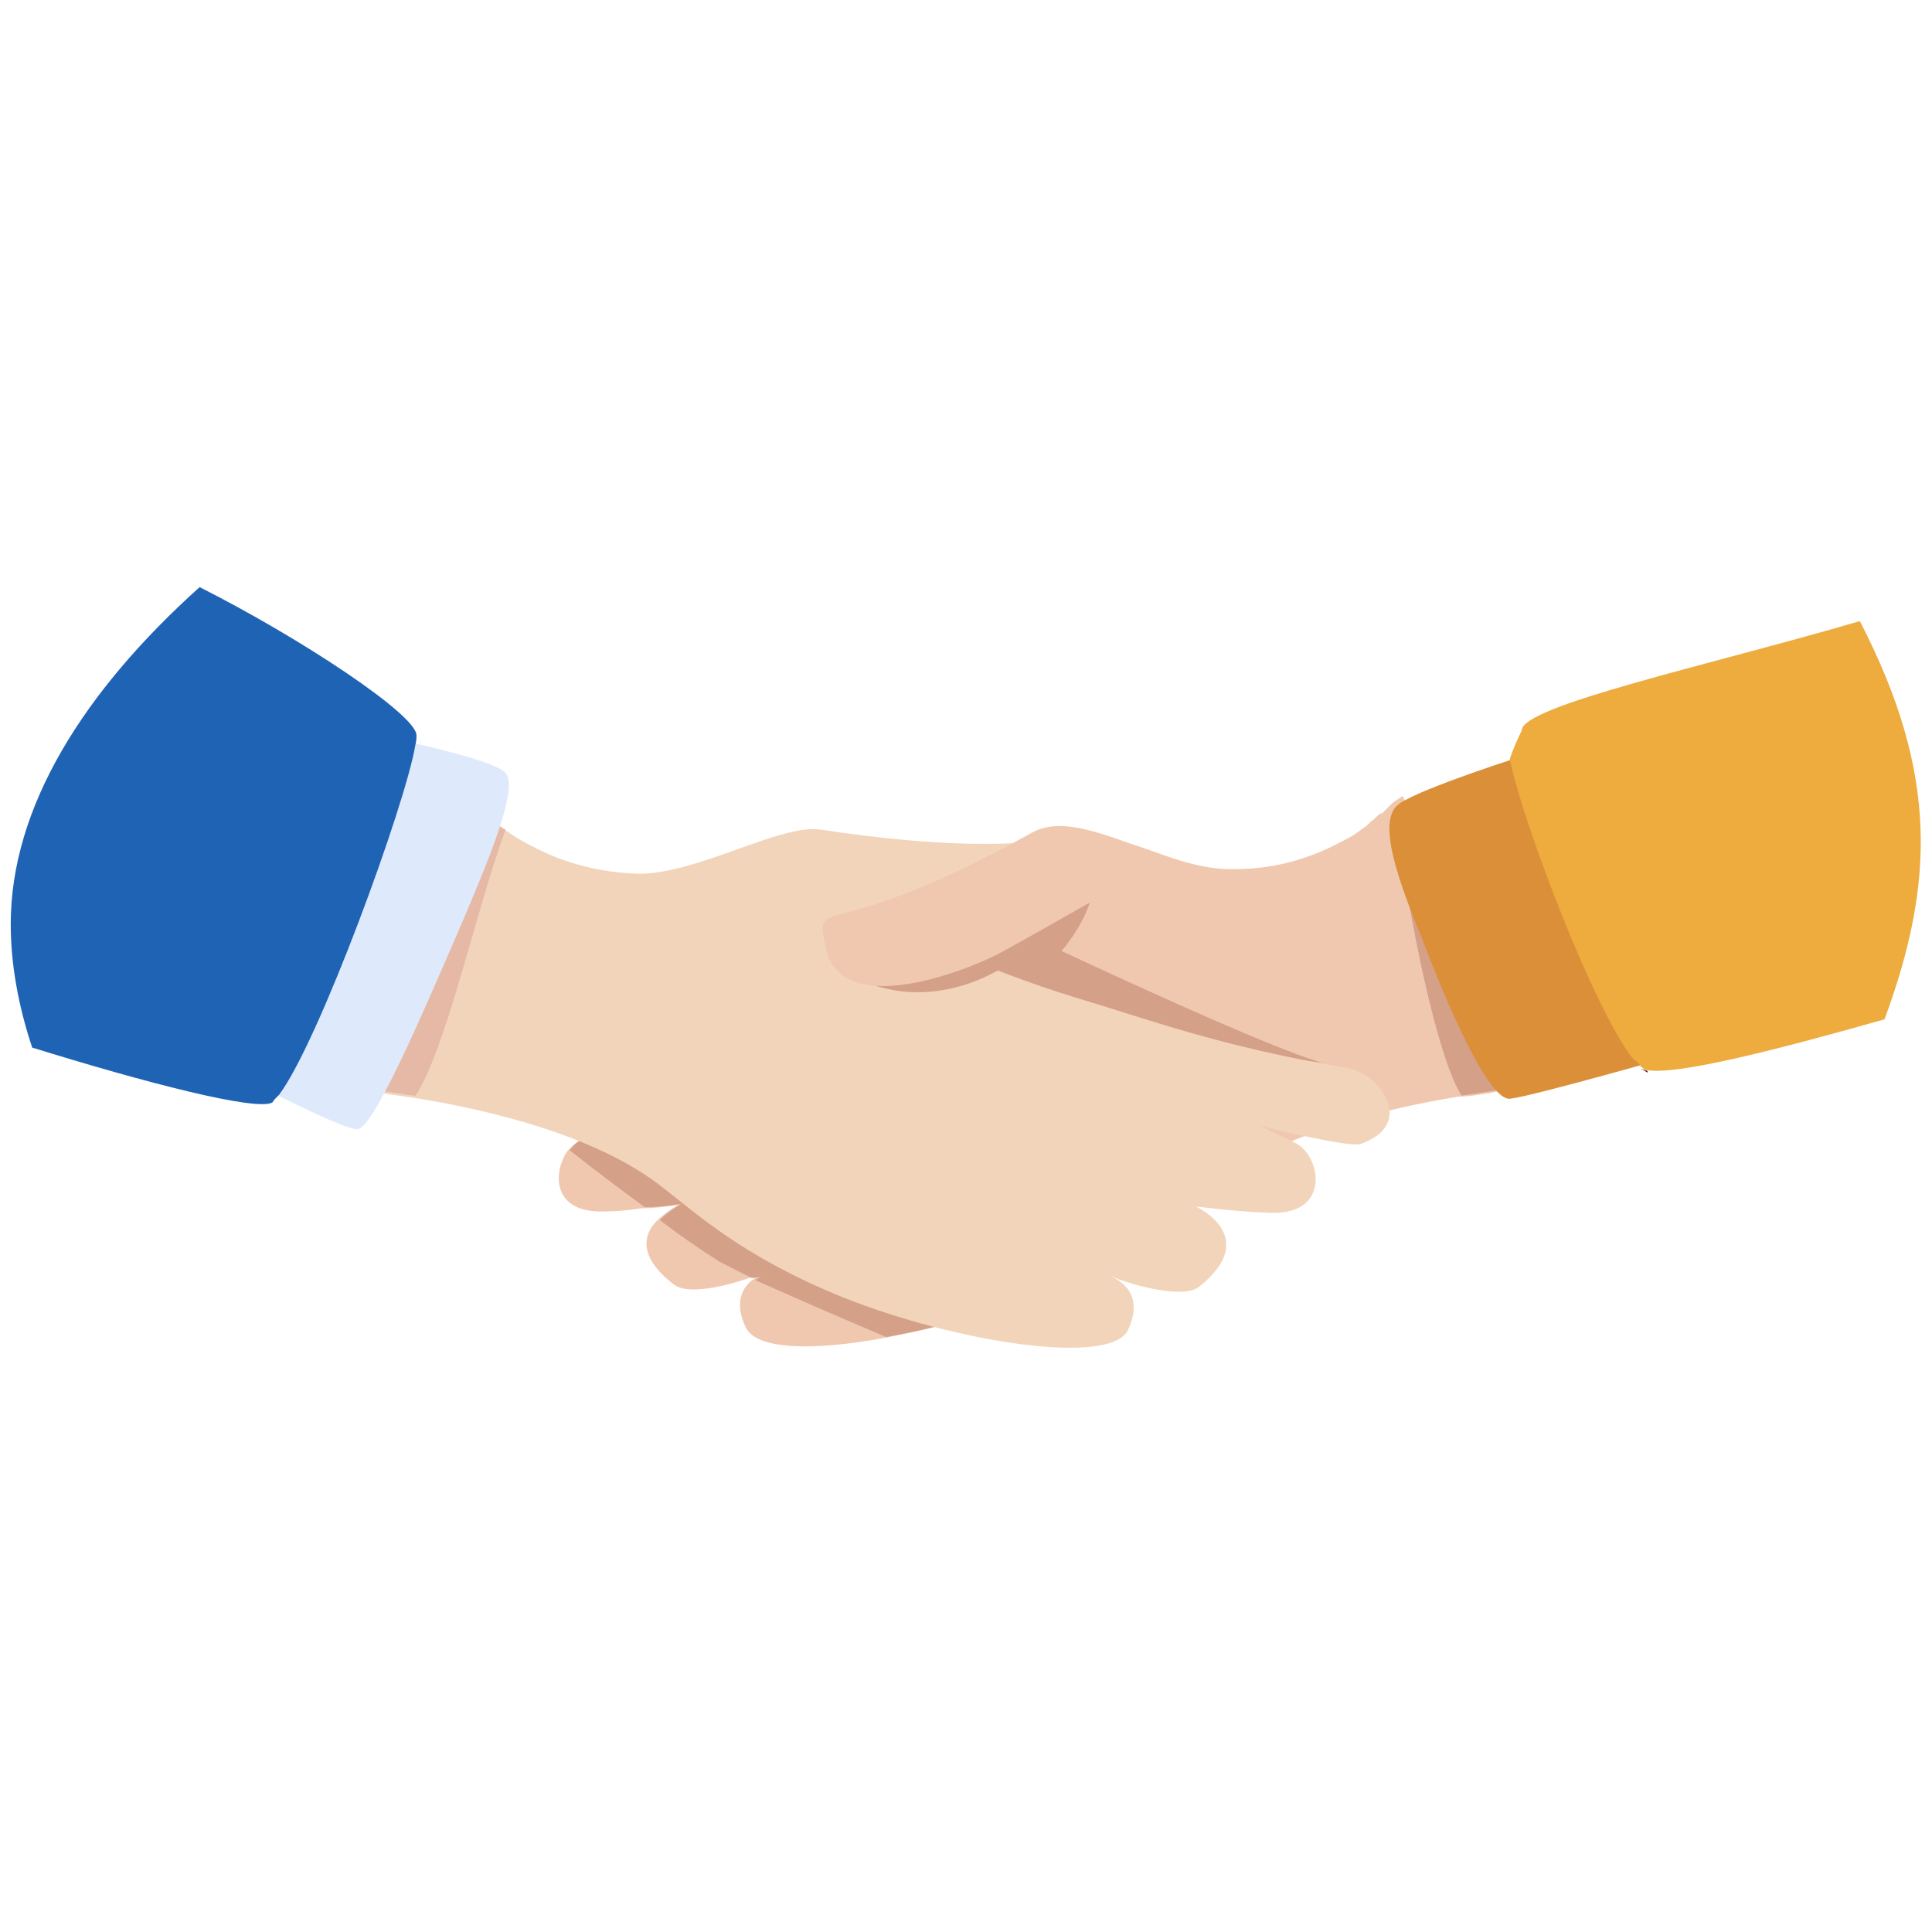 <?xml version="1.0" encoding="utf-8"?>
<!-- Generator: Adobe Illustrator 25.0.1, SVG Export Plug-In . SVG Version: 6.00 Build 0)  -->
<svg version="1.1" id="Layer_1" xmlns="http://www.w3.org/2000/svg" xmlns:xlink="http://www.w3.org/1999/xlink" x="0px" y="0px"
	 viewBox="0 0 180 180" style="enable-background:new 0 0 180 180;" xml:space="preserve">
<style type="text/css">
	.st0{fill:#FFFFFF;}
	.st1{fill:#F0C8AF;}
	.st2{fill:#D4A088;}
	.st3{fill:#DB8F39;}
	.st4{fill:#542416;}
	.st5{fill:#EDAC3D;}
	.st6{fill:#F2D4BA;}
	.st7{fill:#E5B9A5;}
	.st8{fill:#DEEAFC;}
	.st9{fill:#1F63B5;}
</style>
<rect class="st0" width="180" height="180"/>
<g id="Group_737" transform="translate(59.677 2.168)">
	<g id="Group_736">
		<path id="Path_986" class="st1" d="M84,99.1c-0.7,0-1.4,0.1-2.2,0.3h-0.6c-0.7,0-1.4,0.1-2.2,0.3c-0.9,0.1-1.7,0.3-2.8,0.3
			c-6.7,1.1-16.4,3.4-22.6,8c-3.7,2.8-7.8,6.7-17.3,10.6c-2.5,1-5,1.9-7.6,2.5c-2,0.6-4,1-6.1,1.4c-6.5,1.2-11.8,1.1-12.8-1
			c-1.1-2.3-0.3-3.7,0.6-4.4c0.3-0.2,0.4-0.3,0.8-0.5c-0.3,0.2-0.8,0.3-1.1,0.3c-2.2,0.8-5.8,1.6-7,0.6c-3.4-2.6-2.8-4.7-1.6-5.9
			c0.6-0.6,1.3-1.1,2-1.5c-0.3,0-1.6,0.3-3.4,0.3c-1.2,0.2-2.4,0.3-3.6,0.3c-4.6,0.1-4.7-3.4-3.4-5.5c0.3-0.4,0.7-0.8,1.1-1
			s0.8-0.4,1.2-0.6l2-1c-1.5-0.2-3-0.4-4.5-0.8c-5.3-1.7-1.9-6.5,1.2-7.1c11.8-2,14-2,20.3-4c9.2-2.8,16.5-6.6,16.7-6.9
			c0.1-0.6-18.8,6.7-17.6-0.8c0.9-5.3,3.9-3.1,28.4-7c3.7-0.6,8.1,3,13.6,2.8c3.4,0,6.7-0.9,9.7-2.5c0.6-0.3,1.2-0.6,1.7-1
			c0.4-0.3,0.8-0.5,1.1-0.9c0.3-0.2,0.4-0.3,0.6-0.5c0.2-0.2,0.3-0.3,0.5-0.3l1-1L71,72l1,2l10.9,22.6L84,99.1z"/>
		<path id="Path_987" class="st2" d="M76.5,99.9c2.2-0.3,4-0.6,5.3-0.8c0.5-0.7,0.9-1.5,1.1-2.3c0.8-3.9-2.3-8.4-2.8-12.2
			c-0.3-2.8-4.1-7-7.8-10.3c-0.4-0.4-0.9-0.9-1.5-1.2C69.8,73.8,73.6,95.6,76.5,99.9z"/>
		<path id="Path_988" class="st3" d="M82.4,68.2c0,0-9.5,3-11.7,4.5s-0.1,7.2,2.2,12.8c2.2,5.8,6.1,14.9,8.1,14.7
			C83,100,97,96,97,96S87.4,65.9,82.4,68.2z"/>
		<path id="Path_989" class="st4" d="M93.2,97.4c0.1,0,0.3,0.1,0.3,0.1l0.3,0.1C94,98,93.5,97.5,93.2,97.4z"/>
		<path class="st5" d="M115.9,92.8c-10.6,3-19.7,5.3-22.3,4.7l-0.4-0.3l0,0L93,96.9l-0.6-0.5c-3.7-4.8-10.3-22.2-11.4-27.8v-0.1
			c0.3-0.9,0.7-1.8,1.1-2.6c-0.1-2.3,17.5-6.1,31.5-10.2C121,70,120.5,80.3,115.9,92.8z"/>
	</g>
	<path id="Path_991" class="st2" d="M31.1,115.5L29,121c-2,0.6-4,1-6.1,1.4c-3.6-1.5-8.4-3.6-12.2-5.3c0.3-0.2,0.4-0.3,0.8-0.5
		c-0.3,0.2-0.8,0.3-1.1,0.3c-1.1-0.5-2.2-1.1-3-1.5c-1.9-1.2-3.8-2.5-5.6-3.9c0.6-0.6,1.3-1.1,2-1.5c-0.3,0-1.6,0.3-3.4,0.3
		c-2.2-1.6-4.6-3.4-7-5.3c0.3-0.4,0.7-0.8,1.1-1c0.4-0.3,0.8-0.4,1.2-0.6L31.1,115.5z"/>
</g>
<g id="Group_739" transform="translate(0.1)">
	<path id="Path_992" class="st2" d="M101.1,80.4c2.2,3.1-2.3,8.2-2.3,8.2s19.8,9.3,24.3,10.4c0,0-31.3-3.1-36.3-10.4l8-4.6
		L101.1,80.4z"/>
	<g id="Group_738">
		<path id="Path_993" class="st6" d="M101.5,80.3c1.1,7.3-18.1,5.3-17.9,5.8c0,0.3,7.5,4.1,16.7,6.9c6.4,1.9,13.2,4.5,25.1,6.5
			c3.1,0.5,6.5,5.3,1.2,7.1c-1.2,0.3-9.3-1.7-9.3-1.7l3.3,1.6c2.3,1.1,3.4,6.6-2.2,6.5c-3.4-0.1-7.1-0.6-7.1-0.6s6.2,2.8,0.3,7.5
			c-1.6,1.2-6.6-0.3-8.2-1c1,0.5,3.1,1.7,1.6,5c-1.6,3.4-15.9,1.2-26.5-3c-9.6-3.9-13.6-7.8-17.3-10.6c-6.1-4.6-15.8-6.9-22.6-8
			c-2.2-0.3-4-0.6-5.3-0.8c-1.4-0.1-2.2-0.1-2.2-0.1l1-2.2l10.9-22.6l1-2l0.6,0.6c1.5,1.6,3.1,2.8,5,3.7c3,1.6,6.4,2.4,9.7,2.5
			c5.5,0.1,13.3-4.7,17.1-4.1C100.9,81,100.7,75.2,101.5,80.3z"/>
		<path id="Path_994" class="st6" d="M74.7,75.1L74.7,75.1z"/>
		<path id="Path_995" class="st7" d="M47,77.3c-2.8,7.6-5.5,20.4-8.4,24.8c-2.2-0.3-4-0.6-5.3-0.8c-0.5-0.7-0.9-1.5-1.1-2.3
			c-0.8-3.9,2.3-8.4,2.8-12.2c0.3-2.8,4.1-7,7.8-10.3c0.4-0.4,0.9-0.9,1.5-1.2C45.3,76,44.5,76,47,77.3z"/>
		<path id="Path_996" class="st8" d="M38.7,69.3c0,0,6.9,1.5,8.2,2.6c1.5,1.2-1.4,8.1-4.4,15.1c-3,6.9-7.8,18.2-9.3,18.2
			c-1.5,0.1-12.2-5.6-12.2-5.6S35.3,67.9,38.7,69.3z"/>
		<path class="st9" d="M38.7,68.5c0,0.3,0,0.5-0.1,0.9l0,0c-0.9,5.5-9,27.7-12.7,32.6l-0.1,0.1c-0.3,0.3-0.4,0.4-0.5,0.6
			c-1.4,0.9-12.1-1.9-22.4-5.1l0,0c-1.3-3.9-2-7.8-2-11.5c0-10.9,6.8-21.7,17.6-31.4C28,59.5,38.7,66.6,38.7,68.5z"/>
	</g>
</g>
<path id="Path_998" class="st2" d="M94.1,89.7c0,0-6.6,5-14.2,1.5C80,91.3,85.3,86.9,94.1,89.7z"/>
<path id="Path_999" class="st1" d="M108.9,79.9c-5.7-2-9.8-4-12.8-2.3c-19.2,10.7-20.2,5.5-19.2,10.6c1.4,7.3,14.5,1.7,16.8,0.3
	C96.1,87.2,108.9,79.9,108.9,79.9z"/>
</svg>
